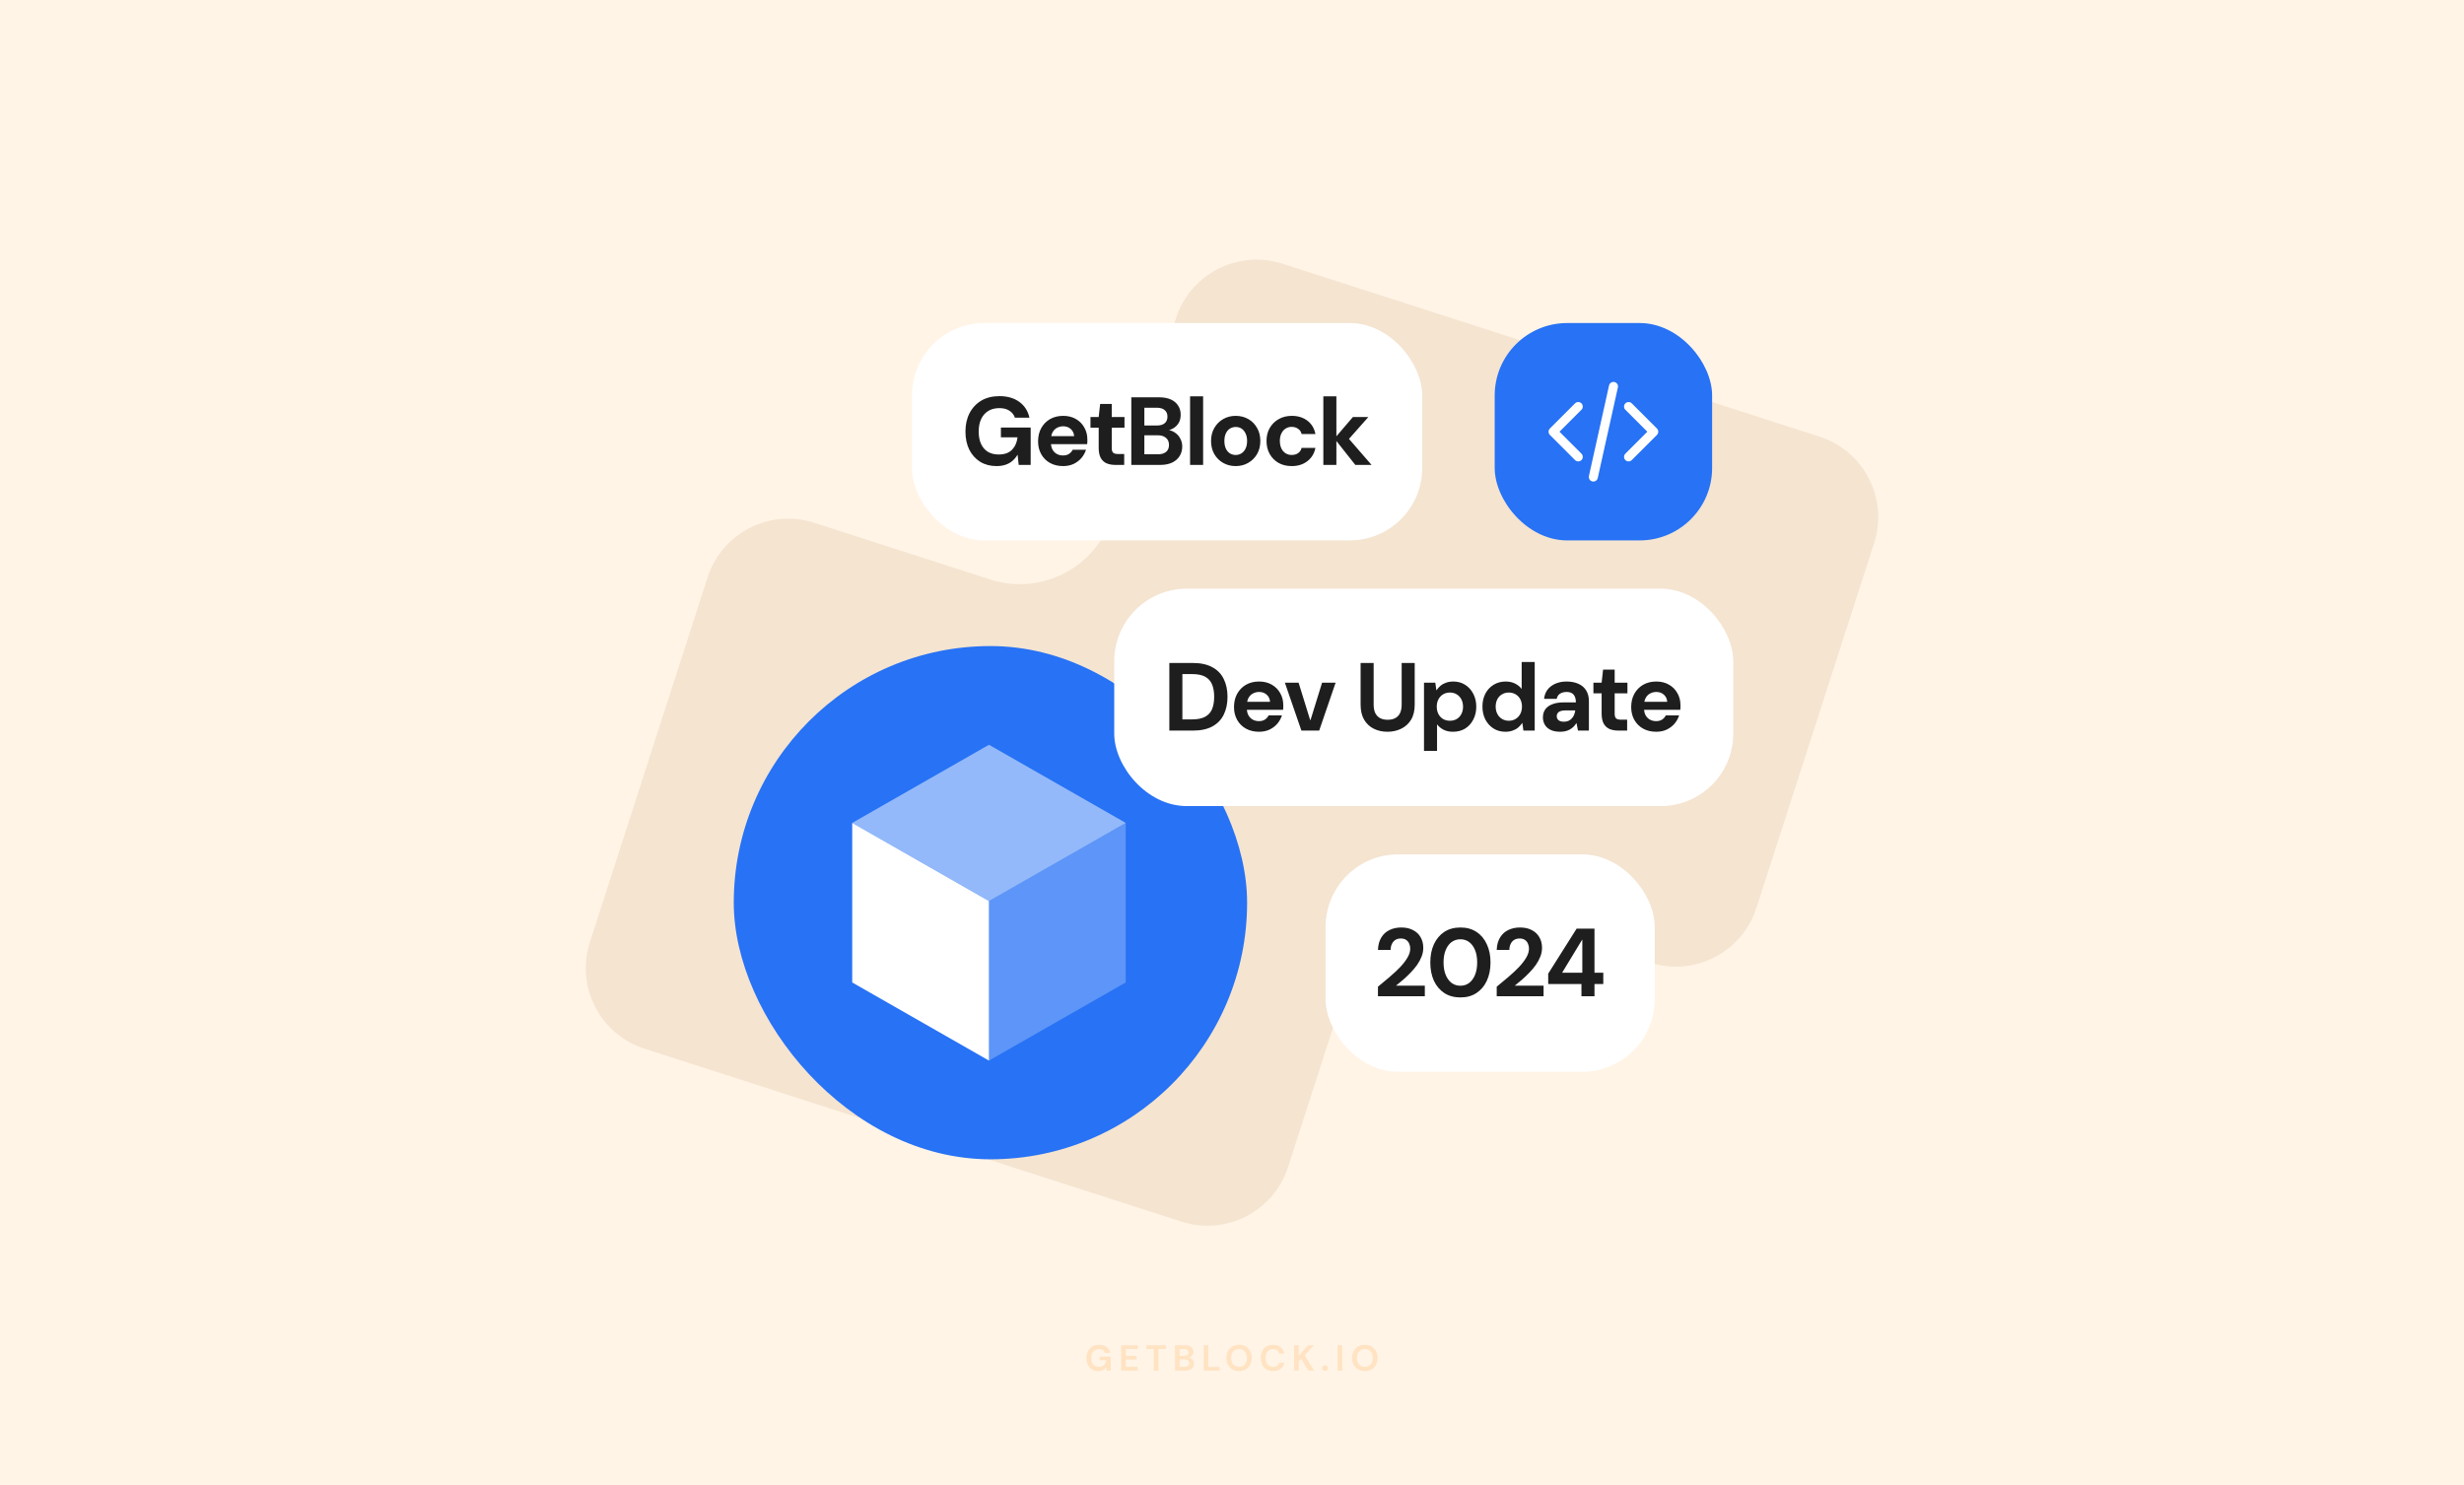 <svg width="816" height="492" viewBox="0 0 816 492" fill="none" xmlns="http://www.w3.org/2000/svg">
<rect width="816" height="492" fill="#FFF4E6"/>
<path fill-rule="evenodd" clip-rule="evenodd" d="M602.554 144.638C617.294 149.386 625.392 165.176 620.64 179.905L581.656 300.753C576.904 315.482 561.104 323.574 546.364 318.826L488.072 300.048C471.255 294.631 453.23 303.868 447.806 320.683L426.552 386.568C421.801 401.298 406 409.389 391.26 404.641L213.446 347.362C198.706 342.614 190.608 326.824 195.36 312.095L234.344 191.247C239.096 176.518 254.896 168.426 269.636 173.174L327.928 191.952C344.745 197.369 362.77 188.132 368.194 171.317L389.448 105.432C394.199 90.702 410 82.611 424.74 87.359L602.554 144.638Z" fill="#F4E4D0"/>
<rect x="439" y="283" width="109" height="72" rx="24" fill="white"/>
<path d="M456.337 330V326.832C457.681 325.744 458.982 324.656 460.241 323.568C461.521 322.48 462.673 321.403 463.697 320.336C464.721 319.248 465.531 318.192 466.129 317.168C466.726 316.144 467.025 315.152 467.025 314.192C467.025 313.595 466.907 313.051 466.673 312.56C466.459 312.048 466.129 311.643 465.681 311.344C465.233 311.024 464.646 310.864 463.921 310.864C463.174 310.864 462.545 311.035 462.033 311.376C461.542 311.717 461.169 312.176 460.913 312.752C460.657 313.307 460.529 313.936 460.529 314.64H456.337C456.401 312.997 456.774 311.621 457.457 310.512C458.139 309.403 459.046 308.581 460.177 308.048C461.329 307.493 462.619 307.216 464.049 307.216C465.606 307.216 466.929 307.515 468.017 308.112C469.105 308.688 469.926 309.477 470.481 310.48C471.057 311.483 471.345 312.635 471.345 313.936C471.345 314.917 471.163 315.877 470.801 316.816C470.438 317.755 469.947 318.672 469.329 319.568C468.71 320.443 468.006 321.285 467.217 322.096C466.449 322.907 465.638 323.685 464.785 324.432C463.953 325.157 463.131 325.84 462.321 326.48H471.857V330H456.337ZM483.658 330.384C481.568 330.384 479.776 329.893 478.282 328.912C476.81 327.931 475.669 326.576 474.858 324.848C474.069 323.099 473.674 321.083 473.674 318.8C473.674 316.517 474.069 314.512 474.858 312.784C475.669 311.035 476.81 309.669 478.282 308.688C479.776 307.707 481.568 307.216 483.658 307.216C485.728 307.216 487.498 307.707 488.97 308.688C490.464 309.669 491.605 311.035 492.394 312.784C493.205 314.512 493.61 316.517 493.61 318.8C493.61 321.083 493.205 323.099 492.394 324.848C491.605 326.576 490.464 327.931 488.97 328.912C487.498 329.893 485.728 330.384 483.658 330.384ZM483.658 326.512C484.746 326.512 485.706 326.203 486.538 325.584C487.37 324.944 488.021 324.048 488.49 322.896C488.96 321.744 489.194 320.379 489.194 318.8C489.194 317.2 488.96 315.835 488.49 314.704C488.021 313.552 487.37 312.667 486.538 312.048C485.706 311.429 484.746 311.12 483.658 311.12C482.549 311.12 481.568 311.429 480.714 312.048C479.882 312.667 479.232 313.552 478.762 314.704C478.293 315.835 478.058 317.2 478.058 318.8C478.058 320.379 478.293 321.744 478.762 322.896C479.232 324.048 479.882 324.944 480.714 325.584C481.568 326.203 482.549 326.512 483.658 326.512ZM495.665 330V326.832C497.009 325.744 498.311 324.656 499.569 323.568C500.849 322.48 502.001 321.403 503.025 320.336C504.049 319.248 504.86 318.192 505.457 317.168C506.055 316.144 506.353 315.152 506.353 314.192C506.353 313.595 506.236 313.051 506.001 312.56C505.788 312.048 505.457 311.643 505.009 311.344C504.561 311.024 503.975 310.864 503.249 310.864C502.503 310.864 501.873 311.035 501.361 311.376C500.871 311.717 500.497 312.176 500.241 312.752C499.985 313.307 499.857 313.936 499.857 314.64H495.665C495.729 312.997 496.103 311.621 496.785 310.512C497.468 309.403 498.375 308.581 499.505 308.048C500.657 307.493 501.948 307.216 503.377 307.216C504.935 307.216 506.257 307.515 507.345 308.112C508.433 308.688 509.255 309.477 509.809 310.48C510.385 311.483 510.673 312.635 510.673 313.936C510.673 314.917 510.492 315.877 510.129 316.816C509.767 317.755 509.276 318.672 508.657 319.568C508.039 320.443 507.335 321.285 506.545 322.096C505.777 322.907 504.967 323.685 504.113 324.432C503.281 325.157 502.46 325.84 501.649 326.48H511.185V330H495.665ZM523.725 330V325.936H512.717V322.512L522.125 307.6H528.045V322.192H530.957V325.936H528.045V330H523.725ZM517.325 322.192H524.013V311.28H523.949L517.325 322.192Z" fill="#1E1E1F"/>
<path opacity="0.16" d="M363.747 454.144C362.955 454.144 362.263 453.964 361.671 453.604C361.079 453.244 360.619 452.744 360.291 452.104C359.963 451.456 359.799 450.704 359.799 449.848C359.799 448.984 359.967 448.224 360.303 447.568C360.647 446.904 361.131 446.388 361.755 446.02C362.387 445.644 363.135 445.456 363.999 445.456C364.983 445.456 365.799 445.692 366.447 446.164C367.095 446.636 367.515 447.288 367.707 448.12H365.991C365.863 447.728 365.631 447.424 365.295 447.208C364.959 446.984 364.527 446.872 363.999 446.872C363.159 446.872 362.511 447.14 362.055 447.676C361.599 448.204 361.371 448.932 361.371 449.86C361.371 450.788 361.595 451.508 362.043 452.02C362.499 452.524 363.115 452.776 363.891 452.776C364.651 452.776 365.223 452.572 365.607 452.164C365.999 451.748 366.235 451.204 366.315 450.532H364.191V449.38H367.863V454H366.447L366.327 452.896C366.055 453.296 365.715 453.604 365.307 453.82C364.899 454.036 364.379 454.144 363.747 454.144ZM371.277 454V445.6H376.761V446.836H372.813V449.14H376.401V450.34H372.813V452.764H376.761V454H371.277ZM382.09 454V446.836H379.642V445.6H386.086V446.836H383.626V454H382.09ZM389.144 454V445.6H392.516C393.388 445.6 394.052 445.804 394.508 446.212C394.972 446.612 395.204 447.128 395.204 447.76C395.204 448.288 395.06 448.712 394.772 449.032C394.492 449.344 394.148 449.556 393.74 449.668C394.22 449.764 394.616 450.004 394.928 450.388C395.24 450.764 395.396 451.204 395.396 451.708C395.396 452.372 395.156 452.92 394.676 453.352C394.196 453.784 393.516 454 392.636 454H389.144ZM390.68 449.128H392.288C392.72 449.128 393.052 449.028 393.284 448.828C393.516 448.628 393.632 448.344 393.632 447.976C393.632 447.624 393.516 447.348 393.284 447.148C393.06 446.94 392.72 446.836 392.264 446.836H390.68V449.128ZM390.68 452.752H392.396C392.852 452.752 393.204 452.648 393.452 452.44C393.708 452.224 393.836 451.924 393.836 451.54C393.836 451.148 393.704 450.84 393.44 450.616C393.176 450.392 392.82 450.28 392.372 450.28H390.68V452.752ZM398.634 454V445.6H400.17V452.8H403.89V454H398.634ZM410.338 454.144C409.498 454.144 408.762 453.96 408.13 453.592C407.506 453.224 407.014 452.716 406.654 452.068C406.302 451.412 406.126 450.656 406.126 449.8C406.126 448.944 406.302 448.192 406.654 447.544C407.014 446.888 407.506 446.376 408.13 446.008C408.762 445.64 409.498 445.456 410.338 445.456C411.17 445.456 411.902 445.64 412.534 446.008C413.166 446.376 413.658 446.888 414.01 447.544C414.362 448.192 414.538 448.944 414.538 449.8C414.538 450.656 414.362 451.412 414.01 452.068C413.658 452.716 413.166 453.224 412.534 453.592C411.902 453.96 411.17 454.144 410.338 454.144ZM410.338 452.764C411.138 452.764 411.774 452.5 412.246 451.972C412.726 451.444 412.966 450.72 412.966 449.8C412.966 448.88 412.726 448.156 412.246 447.628C411.774 447.1 411.138 446.836 410.338 446.836C409.538 446.836 408.898 447.1 408.418 447.628C407.938 448.156 407.698 448.88 407.698 449.8C407.698 450.72 407.938 451.444 408.418 451.972C408.898 452.5 409.538 452.764 410.338 452.764ZM421.618 454.144C420.77 454.144 420.042 453.964 419.434 453.604C418.826 453.236 418.358 452.728 418.03 452.08C417.702 451.424 417.538 450.668 417.538 449.812C417.538 448.956 417.702 448.2 418.03 447.544C418.358 446.888 418.826 446.376 419.434 446.008C420.042 445.64 420.77 445.456 421.618 445.456C422.626 445.456 423.45 445.708 424.09 446.212C424.738 446.708 425.142 447.408 425.302 448.312H423.61C423.506 447.856 423.282 447.5 422.938 447.244C422.602 446.98 422.154 446.848 421.594 446.848C420.818 446.848 420.21 447.112 419.77 447.64C419.33 448.168 419.11 448.892 419.11 449.812C419.11 450.732 419.33 451.456 419.77 451.984C420.21 452.504 420.818 452.764 421.594 452.764C422.154 452.764 422.602 452.644 422.938 452.404C423.282 452.156 423.506 451.816 423.61 451.384H425.302C425.142 452.248 424.738 452.924 424.09 453.412C423.45 453.9 422.626 454.144 421.618 454.144ZM428.582 454V445.6H430.118V448.996L433.226 445.6H435.122L432.026 448.936L435.206 454H433.322L430.922 450.112L430.118 450.988V454H428.582ZM438.802 454.084C438.522 454.084 438.29 453.996 438.106 453.82C437.93 453.644 437.842 453.432 437.842 453.184C437.842 452.928 437.93 452.712 438.106 452.536C438.29 452.36 438.522 452.272 438.802 452.272C439.082 452.272 439.31 452.36 439.486 452.536C439.67 452.712 439.762 452.928 439.762 453.184C439.762 453.432 439.67 453.644 439.486 453.82C439.31 453.996 439.082 454.084 438.802 454.084ZM442.98 454V445.6H444.516V454H442.98ZM452 454.144C451.16 454.144 450.424 453.96 449.792 453.592C449.168 453.224 448.676 452.716 448.316 452.068C447.964 451.412 447.788 450.656 447.788 449.8C447.788 448.944 447.964 448.192 448.316 447.544C448.676 446.888 449.168 446.376 449.792 446.008C450.424 445.64 451.16 445.456 452 445.456C452.832 445.456 453.564 445.64 454.196 446.008C454.828 446.376 455.32 446.888 455.672 447.544C456.024 448.192 456.2 448.944 456.2 449.8C456.2 450.656 456.024 451.412 455.672 452.068C455.32 452.716 454.828 453.224 454.196 453.592C453.564 453.96 452.832 454.144 452 454.144ZM452 452.764C452.8 452.764 453.436 452.5 453.908 451.972C454.388 451.444 454.628 450.72 454.628 449.8C454.628 448.88 454.388 448.156 453.908 447.628C453.436 447.1 452.8 446.836 452 446.836C451.2 446.836 450.56 447.1 450.08 447.628C449.6 448.156 449.36 448.88 449.36 449.8C449.36 450.72 449.6 451.444 450.08 451.972C450.56 452.5 451.2 452.764 452 452.764Z" fill="#FF8800"/>
<rect x="302" y="107" width="169" height="72" rx="24" fill="white"/>
<path d="M330 154.384C327.973 154.384 326.181 153.915 324.624 152.976C323.088 152.016 321.883 150.683 321.008 148.976C320.155 147.248 319.728 145.243 319.728 142.96C319.728 140.656 320.176 138.629 321.072 136.88C321.989 135.109 323.28 133.723 324.944 132.72C326.629 131.717 328.645 131.216 330.992 131.216C333.616 131.216 335.803 131.845 337.552 133.104C339.301 134.363 340.421 136.112 340.912 138.352H336.112C335.771 137.371 335.163 136.603 334.288 136.048C333.435 135.472 332.325 135.184 330.96 135.184C329.509 135.184 328.272 135.504 327.248 136.144C326.224 136.784 325.445 137.68 324.912 138.832C324.379 139.984 324.112 141.36 324.112 142.96C324.112 144.581 324.379 145.957 324.912 147.088C325.445 148.219 326.203 149.083 327.184 149.68C328.187 150.256 329.36 150.544 330.704 150.544C332.667 150.544 334.149 150.021 335.152 148.976C336.176 147.909 336.784 146.533 336.976 144.848H331.472V141.616H341.328V154H337.36L337.008 150.672H336.944C336.475 151.461 335.899 152.144 335.216 152.72C334.555 153.275 333.787 153.691 332.912 153.968C332.059 154.245 331.088 154.384 330 154.384ZM352.069 154.384C350.448 154.384 349.008 154.043 347.749 153.36C346.512 152.677 345.541 151.717 344.837 150.48C344.133 149.243 343.781 147.824 343.781 146.224C343.781 144.56 344.122 143.099 344.805 141.84C345.509 140.56 346.48 139.557 347.717 138.832C348.976 138.107 350.437 137.744 352.101 137.744C353.68 137.744 355.066 138.085 356.261 138.768C357.477 139.451 358.416 140.389 359.077 141.584C359.76 142.757 360.101 144.091 360.101 145.584C360.101 145.797 360.101 146.043 360.101 146.32C360.101 146.576 360.08 146.843 360.037 147.12H346.853V144.464H355.717C355.653 143.483 355.28 142.693 354.597 142.096C353.936 141.499 353.104 141.2 352.101 141.2C351.354 141.2 350.672 141.371 350.053 141.712C349.434 142.032 348.944 142.523 348.581 143.184C348.218 143.845 348.037 144.688 348.037 145.712V146.64C348.037 147.515 348.208 148.272 348.549 148.912C348.89 149.531 349.36 150.011 349.957 150.352C350.576 150.693 351.269 150.864 352.037 150.864C352.826 150.864 353.488 150.693 354.021 150.352C354.554 149.989 354.96 149.531 355.237 148.976H359.653C359.333 149.979 358.821 150.896 358.117 151.728C357.413 152.539 356.549 153.189 355.525 153.68C354.501 154.149 353.349 154.384 352.069 154.384ZM369.485 154C368.355 154 367.363 153.829 366.509 153.488C365.677 153.125 365.027 152.539 364.557 151.728C364.088 150.896 363.853 149.765 363.853 148.336V141.648H361.133V138.128H363.853L364.333 133.808H368.173V138.128H372.397V141.648H368.173V148.4C368.173 149.147 368.333 149.669 368.653 149.968C368.973 150.245 369.517 150.384 370.285 150.384H372.301V154H369.485ZM374.655 154V131.6H383.839C385.396 131.6 386.708 131.845 387.775 132.336C388.842 132.827 389.642 133.509 390.175 134.384C390.73 135.237 391.007 136.229 391.007 137.36C391.007 138.491 390.762 139.44 390.271 140.208C389.78 140.976 389.13 141.573 388.319 142C387.53 142.405 386.666 142.64 385.727 142.704L386.207 142.352C387.231 142.395 388.138 142.672 388.927 143.184C389.738 143.675 390.367 144.336 390.815 145.168C391.284 146 391.519 146.907 391.519 147.888C391.519 149.083 391.231 150.139 390.655 151.056C390.1 151.973 389.268 152.699 388.159 153.232C387.071 153.744 385.738 154 384.159 154H374.655ZM378.975 150.48H383.455C384.628 150.48 385.535 150.213 386.175 149.68C386.815 149.147 387.135 148.379 387.135 147.376C387.135 146.373 386.804 145.595 386.143 145.04C385.482 144.464 384.564 144.176 383.391 144.176H378.975V150.48ZM378.975 140.944H383.135C384.266 140.944 385.13 140.688 385.727 140.176C386.324 139.664 386.623 138.939 386.623 138C386.623 137.083 386.324 136.368 385.727 135.856C385.13 135.323 384.255 135.056 383.103 135.056H378.975V140.944ZM394.116 154V131.28H398.436V154H394.116ZM409.223 154.384C407.687 154.384 406.301 154.032 405.063 153.328C403.826 152.624 402.845 151.643 402.119 150.384C401.415 149.125 401.063 147.685 401.063 146.064C401.063 144.421 401.426 142.981 402.151 141.744C402.877 140.485 403.858 139.504 405.095 138.8C406.333 138.096 407.709 137.744 409.223 137.744C410.759 137.744 412.146 138.096 413.383 138.8C414.621 139.504 415.591 140.485 416.295 141.744C417.021 142.981 417.383 144.421 417.383 146.064C417.383 147.707 417.021 149.157 416.295 150.416C415.57 151.653 414.589 152.624 413.351 153.328C412.135 154.032 410.759 154.384 409.223 154.384ZM409.223 150.704C409.906 150.704 410.525 150.533 411.079 150.192C411.655 149.851 412.114 149.339 412.455 148.656C412.818 147.952 412.999 147.088 412.999 146.064C412.999 145.04 412.818 144.187 412.455 143.504C412.114 142.8 411.666 142.277 411.111 141.936C410.557 141.595 409.938 141.424 409.255 141.424C408.573 141.424 407.943 141.595 407.367 141.936C406.791 142.277 406.333 142.8 405.991 143.504C405.65 144.187 405.479 145.04 405.479 146.064C405.479 147.088 405.65 147.952 405.991 148.656C406.333 149.339 406.781 149.851 407.335 150.192C407.911 150.533 408.541 150.704 409.223 150.704ZM427.783 154.384C426.119 154.384 424.658 154.032 423.399 153.328C422.162 152.603 421.191 151.621 420.487 150.384C419.783 149.125 419.431 147.685 419.431 146.064C419.431 144.443 419.783 143.013 420.487 141.776C421.212 140.517 422.204 139.536 423.463 138.832C424.722 138.107 426.162 137.744 427.783 137.744C429.831 137.744 431.559 138.277 432.967 139.344C434.375 140.411 435.26 141.883 435.623 143.76H431.047C430.876 143.013 430.492 142.437 429.895 142.032C429.298 141.605 428.583 141.392 427.751 141.392C427.004 141.392 426.332 141.584 425.735 141.968C425.159 142.331 424.7 142.864 424.359 143.568C424.018 144.251 423.847 145.083 423.847 146.064C423.847 146.789 423.943 147.44 424.135 148.016C424.327 148.571 424.594 149.051 424.935 149.456C425.298 149.861 425.714 150.171 426.183 150.384C426.652 150.597 427.175 150.704 427.751 150.704C428.306 150.704 428.807 150.619 429.255 150.448C429.703 150.256 430.087 149.989 430.407 149.648C430.727 149.285 430.94 148.859 431.047 148.368H435.623C435.26 150.203 434.375 151.664 432.967 152.752C431.559 153.84 429.831 154.384 427.783 154.384ZM448.841 154L441.929 145.264L448.041 138.128H453.161L445.257 147.056L445.225 143.632L454.217 154H448.841ZM438.249 154V131.28H442.569V154H438.249Z" fill="#1E1E1F"/>
<rect x="243" y="214" width="170" height="170" rx="85" fill="#2772F5"/>
<path d="M327.517 298.462V351.307L282.227 325.424V272.579L327.517 298.462Z" fill="white"/>
<path opacity="0.25" d="M327.516 298.462L372.806 272.579V325.424L327.516 351.307V298.462Z" fill="white"/>
<path opacity="0.5" d="M327.517 246.692L372.807 272.576L327.517 298.459L282.227 272.576L327.517 246.692Z" fill="white"/>
<rect x="369" y="195" width="205" height="72" rx="24" fill="white"/>
<path d="M387.248 242V219.6H395.024C397.626 219.6 399.781 220.069 401.488 221.008C403.194 221.925 404.453 223.227 405.264 224.912C406.096 226.576 406.512 228.539 406.512 230.8C406.512 233.061 406.096 235.035 405.264 236.72C404.453 238.384 403.194 239.685 401.488 240.624C399.802 241.541 397.648 242 395.024 242H387.248ZM391.568 238.288H394.8C396.634 238.288 398.085 237.989 399.152 237.392C400.218 236.795 400.976 235.941 401.424 234.832C401.872 233.701 402.096 232.357 402.096 230.8C402.096 229.221 401.872 227.877 401.424 226.768C400.976 225.637 400.218 224.773 399.152 224.176C398.085 223.579 396.634 223.28 394.8 223.28H391.568V238.288ZM416.951 242.384C415.33 242.384 413.89 242.043 412.631 241.36C411.394 240.677 410.423 239.717 409.719 238.48C409.015 237.243 408.663 235.824 408.663 234.224C408.663 232.56 409.005 231.099 409.687 229.84C410.391 228.56 411.362 227.557 412.599 226.832C413.858 226.107 415.319 225.744 416.983 225.744C418.562 225.744 419.949 226.085 421.143 226.768C422.359 227.451 423.298 228.389 423.959 229.584C424.642 230.757 424.983 232.091 424.983 233.584C424.983 233.797 424.983 234.043 424.983 234.32C424.983 234.576 424.962 234.843 424.919 235.12H411.735V232.464H420.599C420.535 231.483 420.162 230.693 419.479 230.096C418.818 229.499 417.986 229.2 416.983 229.2C416.237 229.2 415.554 229.371 414.935 229.712C414.317 230.032 413.826 230.523 413.463 231.184C413.101 231.845 412.919 232.688 412.919 233.712V234.64C412.919 235.515 413.09 236.272 413.431 236.912C413.773 237.531 414.242 238.011 414.839 238.352C415.458 238.693 416.151 238.864 416.919 238.864C417.709 238.864 418.37 238.693 418.903 238.352C419.437 237.989 419.842 237.531 420.119 236.976H424.535C424.215 237.979 423.703 238.896 422.999 239.728C422.295 240.539 421.431 241.189 420.407 241.68C419.383 242.149 418.231 242.384 416.951 242.384ZM430.983 242L425.511 226.128H430.055L433.895 238.544H433.991L437.831 226.128H442.311L436.871 242H430.983ZM459.485 242.384C457.821 242.384 456.317 242.053 454.973 241.392C453.629 240.731 452.562 239.739 451.773 238.416C450.984 237.093 450.589 235.408 450.589 233.36V219.6H454.909V233.392C454.909 234.501 455.09 235.44 455.453 236.208C455.837 236.955 456.37 237.509 457.053 237.872C457.757 238.235 458.589 238.416 459.549 238.416C460.53 238.416 461.362 238.235 462.045 237.872C462.749 237.509 463.282 236.955 463.645 236.208C464.008 235.44 464.189 234.501 464.189 233.392V219.6H468.509V233.36C468.509 235.408 468.104 237.093 467.293 238.416C466.482 239.739 465.384 240.731 463.997 241.392C462.632 242.053 461.128 242.384 459.485 242.384ZM471.584 248.72V226.128H475.328L475.68 228.624H475.744C476.107 228.069 476.544 227.579 477.056 227.152C477.59 226.704 478.208 226.363 478.912 226.128C479.616 225.872 480.406 225.744 481.28 225.744C482.774 225.744 484.086 226.107 485.216 226.832C486.368 227.557 487.264 228.549 487.904 229.808C488.566 231.045 488.896 232.475 488.896 234.096C488.896 235.675 488.566 237.093 487.904 238.352C487.264 239.611 486.368 240.603 485.216 241.328C484.064 242.032 482.72 242.384 481.184 242.384C479.99 242.384 478.944 242.16 478.048 241.712C477.152 241.243 476.438 240.645 475.904 239.92V248.72H471.584ZM480.16 238.736C481.014 238.736 481.771 238.544 482.432 238.16C483.094 237.755 483.606 237.2 483.968 236.496C484.331 235.792 484.512 234.992 484.512 234.096C484.512 233.179 484.331 232.368 483.968 231.664C483.606 230.96 483.094 230.405 482.432 230C481.771 229.595 481.014 229.392 480.16 229.392C479.307 229.392 478.55 229.595 477.888 230C477.227 230.405 476.715 230.96 476.352 231.664C475.99 232.347 475.808 233.147 475.808 234.064C475.808 234.981 475.99 235.792 476.352 236.496C476.715 237.2 477.227 237.755 477.888 238.16C478.55 238.544 479.307 238.736 480.16 238.736ZM498.554 242.384C497.061 242.384 495.738 242.021 494.586 241.296C493.456 240.571 492.56 239.579 491.898 238.32C491.258 237.061 490.938 235.632 490.938 234.032C490.938 232.453 491.258 231.035 491.898 229.776C492.56 228.517 493.466 227.536 494.618 226.832C495.792 226.107 497.136 225.744 498.65 225.744C499.845 225.744 500.89 225.979 501.786 226.448C502.682 226.896 503.397 227.483 503.93 228.208V219.28H508.25V242H504.506L504.154 239.504H504.09C503.728 240.059 503.28 240.56 502.746 241.008C502.234 241.435 501.626 241.765 500.922 242C500.24 242.256 499.45 242.384 498.554 242.384ZM499.674 238.736C500.528 238.736 501.285 238.533 501.946 238.128C502.608 237.723 503.12 237.168 503.482 236.464C503.845 235.76 504.026 234.949 504.026 234.032C504.026 233.136 503.845 232.336 503.482 231.632C503.12 230.928 502.608 230.384 501.946 230C501.285 229.595 500.517 229.392 499.642 229.392C498.81 229.392 498.064 229.595 497.402 230C496.741 230.384 496.229 230.928 495.866 231.632C495.504 232.336 495.322 233.136 495.322 234.032C495.322 234.949 495.504 235.76 495.866 236.464C496.229 237.168 496.741 237.723 497.402 238.128C498.064 238.533 498.821 238.736 499.674 238.736ZM516.692 242.384C515.391 242.384 514.314 242.171 513.46 241.744C512.607 241.317 511.978 240.741 511.572 240.016C511.167 239.291 510.964 238.491 510.964 237.616C510.964 236.635 511.21 235.771 511.7 235.024C512.212 234.277 512.98 233.701 514.004 233.296C515.028 232.869 516.319 232.656 517.876 232.656H521.876C521.876 231.867 521.759 231.227 521.524 230.736C521.311 230.224 520.97 229.84 520.5 229.584C520.052 229.328 519.476 229.2 518.772 229.2C517.94 229.2 517.226 229.392 516.628 229.776C516.052 230.139 515.69 230.704 515.54 231.472H511.348C511.476 230.299 511.86 229.285 512.5 228.432C513.162 227.579 514.036 226.917 515.124 226.448C516.212 225.979 517.428 225.744 518.772 225.744C520.308 225.744 521.631 226 522.74 226.512C523.85 227.003 524.703 227.739 525.3 228.72C525.898 229.68 526.196 230.853 526.196 232.24V242H522.58L522.1 239.536H522.036C521.759 239.984 521.439 240.389 521.076 240.752C520.714 241.093 520.308 241.392 519.86 241.648C519.434 241.883 518.954 242.064 518.42 242.192C517.887 242.32 517.311 242.384 516.692 242.384ZM517.908 239.056C518.484 239.056 518.996 238.96 519.444 238.768C519.892 238.555 520.266 238.277 520.564 237.936C520.884 237.595 521.13 237.2 521.3 236.752C521.492 236.283 521.62 235.803 521.684 235.312H518.356C517.695 235.312 517.151 235.397 516.724 235.568C516.319 235.717 516.02 235.941 515.828 236.24C515.636 236.517 515.54 236.848 515.54 237.232C515.54 237.616 515.636 237.947 515.828 238.224C516.02 238.501 516.298 238.715 516.66 238.864C517.023 238.992 517.439 239.056 517.908 239.056ZM536.042 242C534.911 242 533.919 241.829 533.066 241.488C532.234 241.125 531.583 240.539 531.114 239.728C530.644 238.896 530.41 237.765 530.41 236.336V229.648H527.69V226.128H530.41L530.89 221.808H534.73V226.128H538.954V229.648H534.73V236.4C534.73 237.147 534.89 237.669 535.21 237.968C535.53 238.245 536.074 238.384 536.842 238.384H538.858V242H536.042ZM548.485 242.384C546.864 242.384 545.424 242.043 544.165 241.36C542.928 240.677 541.957 239.717 541.253 238.48C540.549 237.243 540.197 235.824 540.197 234.224C540.197 232.56 540.538 231.099 541.221 229.84C541.925 228.56 542.896 227.557 544.133 226.832C545.392 226.107 546.853 225.744 548.517 225.744C550.096 225.744 551.482 226.085 552.677 226.768C553.893 227.451 554.832 228.389 555.493 229.584C556.176 230.757 556.517 232.091 556.517 233.584C556.517 233.797 556.517 234.043 556.517 234.32C556.517 234.576 556.496 234.843 556.453 235.12H543.269V232.464H552.133C552.069 231.483 551.696 230.693 551.013 230.096C550.352 229.499 549.52 229.2 548.517 229.2C547.77 229.2 547.088 229.371 546.469 229.712C545.85 230.032 545.36 230.523 544.997 231.184C544.634 231.845 544.453 232.688 544.453 233.712V234.64C544.453 235.515 544.624 236.272 544.965 236.912C545.306 237.531 545.776 238.011 546.373 238.352C546.992 238.693 547.685 238.864 548.453 238.864C549.242 238.864 549.904 238.693 550.437 238.352C550.97 237.989 551.376 237.531 551.653 236.976H556.069C555.749 237.979 555.237 238.896 554.533 239.728C553.829 240.539 552.965 241.189 551.941 241.68C550.917 242.149 549.765 242.384 548.485 242.384Z" fill="#1E1E1F"/>
<rect x="495" y="107" width="72" height="72" rx="24" fill="#2772F5"/>
<path d="M539.332 151.333L547.665 143L539.332 134.667M522.665 134.667L514.332 143L522.665 151.333M534.332 128L527.665 158" stroke="white" stroke-width="3" stroke-linecap="round" stroke-linejoin="round"/>
</svg>
